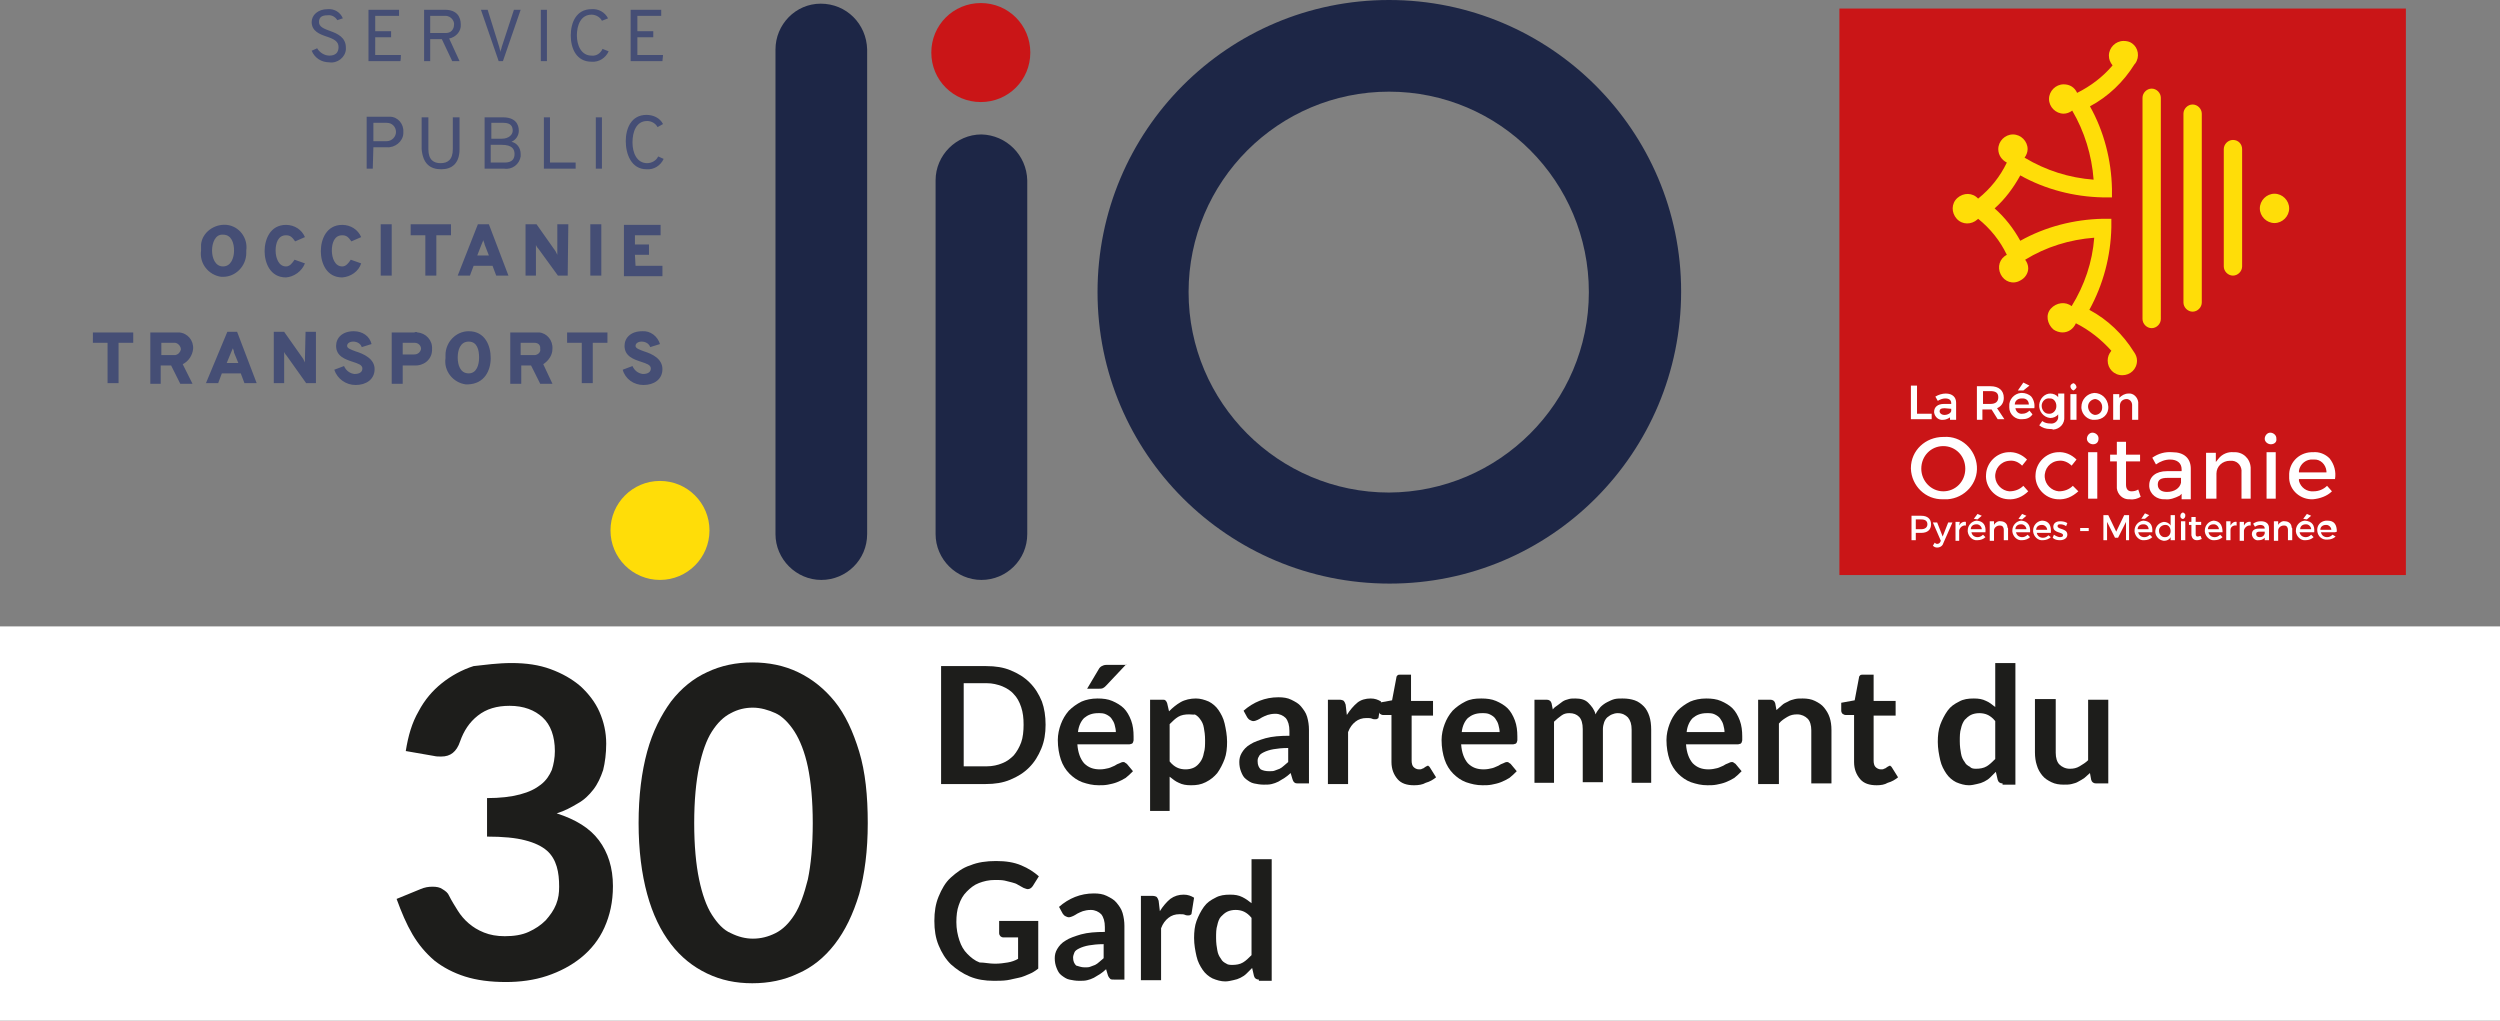 <?xml version="1.0" encoding="utf-8"?>
<!-- Generator: Adobe Illustrator 27.8.0, SVG Export Plug-In . SVG Version: 6.00 Build 0)  -->
<svg version="1.1" id="Calque_1" xmlns="http://www.w3.org/2000/svg" xmlns:xlink="http://www.w3.org/1999/xlink" x="0px" y="0px"
	 viewBox="0 0 409.1 167" style="enable-background:new 0 0 409.1 167;" xml:space="preserve">
<rect x="0" y="0" width="409.1" height="167" fill="#808080" stroke="none"/>
<style type="text/css">
	.st0{fill:#FFFFFF;}
	.st1{enable-background:new    ;}
	.st2{fill:#1D1D1B;}
	.st3{fill:#CA1517;}
	.st4{fill:#FFDD08;}
	.st5{fill:#454E75;}
	.st6{fill:#1D2646;}
</style>
<g id="a">
</g>
<g id="b">
	<g id="c">
		<rect y="102.5" class="st0" width="409.1" height="64.5"/>
	</g>
	<g id="d">
		<g id="e">
			<g class="st1">
				<path class="st2" d="M171.1,118.6c0,1.4-0.2,2.7-0.7,3.9c-0.5,1.2-1.1,2.2-2,3.1c-0.9,0.9-1.9,1.5-3.1,2c-1.2,0.5-2.5,0.7-4,0.7
					H154v-19.3h7.4c1.5,0,2.8,0.2,4,0.7c1.2,0.5,2.2,1.1,3.1,2s1.5,1.9,2,3.1C170.9,115.9,171.1,117.2,171.1,118.6z M167.5,118.6
					c0-1.1-0.1-2-0.4-2.9s-0.7-1.6-1.2-2.1c-0.5-0.6-1.2-1-1.9-1.3c-0.8-0.3-1.6-0.5-2.5-0.5h-3.8v13.6h3.8c0.9,0,1.8-0.2,2.5-0.5
					c0.8-0.3,1.4-0.8,1.9-1.3c0.5-0.6,0.9-1.3,1.2-2.1S167.5,119.6,167.5,118.6z"/>
			</g>
			<g class="st1">
				<path class="st2" d="M179.6,114.3c0.9,0,1.7,0.1,2.4,0.4s1.4,0.7,1.9,1.2c0.5,0.5,0.9,1.2,1.2,2c0.3,0.8,0.4,1.7,0.4,2.6
					c0,0.2,0,0.5,0,0.6c0,0.2-0.1,0.3-0.1,0.4c-0.1,0.1-0.1,0.2-0.2,0.2c-0.1,0-0.2,0.1-0.4,0.1h-8.5c0.1,1.4,0.5,2.4,1.1,3.1
					c0.7,0.7,1.5,1,2.6,1c0.5,0,1-0.1,1.4-0.2s0.7-0.3,1-0.4c0.3-0.2,0.5-0.3,0.8-0.4c0.2-0.1,0.4-0.2,0.6-0.2c0.1,0,0.2,0,0.3,0.1
					c0.1,0.1,0.2,0.1,0.3,0.2l1,1.2c-0.4,0.4-0.8,0.8-1.2,1.1c-0.5,0.3-0.9,0.5-1.4,0.7c-0.5,0.2-1,0.3-1.5,0.4
					c-0.5,0.1-1,0.1-1.5,0.1c-1,0-1.8-0.2-2.7-0.5c-0.8-0.3-1.5-0.8-2.1-1.4c-0.6-0.6-1.1-1.4-1.4-2.3c-0.3-0.9-0.5-2-0.5-3.2
					c0-0.9,0.2-1.8,0.5-2.6c0.3-0.8,0.7-1.5,1.3-2.2c0.6-0.6,1.3-1.1,2.1-1.5C177.7,114.5,178.6,114.3,179.6,114.3z M179.7,116.7
					c-1,0-1.7,0.3-2.3,0.8c-0.5,0.5-0.9,1.3-1,2.3h6.2c0-0.4-0.1-0.8-0.2-1.2s-0.3-0.7-0.5-1c-0.2-0.3-0.5-0.5-0.9-0.7
					S180.2,116.7,179.7,116.7z M184.3,108.7l-3.3,3.5c-0.2,0.2-0.3,0.3-0.5,0.4c-0.2,0.1-0.4,0.1-0.6,0.1h-2l1.9-3.2
					c0.1-0.2,0.3-0.4,0.5-0.5s0.4-0.2,0.8-0.2H184.3z"/>
				<path class="st2" d="M188.2,132.7v-18.2h2c0.2,0,0.4,0,0.5,0.1s0.2,0.2,0.3,0.5l0.3,1.3c0.6-0.6,1.2-1.1,1.9-1.5
					c0.7-0.4,1.6-0.6,2.5-0.6c0.7,0,1.4,0.2,2.1,0.5c0.6,0.3,1.2,0.8,1.6,1.4c0.4,0.6,0.8,1.3,1,2.2s0.4,1.9,0.4,3
					c0,1-0.1,2-0.4,2.8s-0.7,1.6-1.2,2.3c-0.5,0.6-1.1,1.1-1.9,1.5s-1.5,0.5-2.4,0.5c-0.8,0-1.4-0.1-2-0.4c-0.5-0.2-1-0.6-1.5-1v5.6
					H188.2z M194.6,116.9c-0.7,0-1.3,0.1-1.8,0.4c-0.5,0.3-0.9,0.7-1.4,1.2v6.1c0.4,0.5,0.8,0.8,1.2,1c0.4,0.2,0.9,0.3,1.4,0.3
					c0.5,0,1-0.1,1.4-0.3c0.4-0.2,0.7-0.5,1-0.9s0.5-0.9,0.6-1.5c0.2-0.6,0.2-1.3,0.2-2.1c0-0.8-0.1-1.5-0.2-2
					c-0.1-0.6-0.3-1-0.6-1.4c-0.2-0.3-0.5-0.6-0.9-0.8C195.5,117,195.1,116.9,194.6,116.9z"/>
				<path class="st2" d="M214.1,128.2h-1.5c-0.3,0-0.6,0-0.7-0.1c-0.2-0.1-0.3-0.3-0.4-0.6l-0.3-1c-0.3,0.3-0.7,0.6-1,0.8
					c-0.3,0.2-0.7,0.4-1,0.6c-0.4,0.2-0.7,0.3-1.1,0.4c-0.4,0.1-0.8,0.1-1.3,0.1c-0.6,0-1.1-0.1-1.6-0.2s-0.9-0.4-1.3-0.7
					c-0.4-0.3-0.6-0.7-0.8-1.2s-0.3-1-0.3-1.6c0-0.5,0.1-1,0.4-1.5c0.3-0.5,0.7-1,1.4-1.4c0.6-0.4,1.5-0.7,2.5-1
					c1.1-0.3,2.4-0.4,3.9-0.4v-0.8c0-0.9-0.2-1.6-0.6-2.1c-0.4-0.4-1-0.7-1.7-0.7c-0.5,0-1,0.1-1.3,0.2s-0.7,0.3-0.9,0.4
					c-0.3,0.2-0.5,0.3-0.7,0.4c-0.2,0.1-0.5,0.2-0.7,0.2c-0.2,0-0.4-0.1-0.6-0.2c-0.2-0.1-0.3-0.3-0.4-0.4l-0.6-1.1
					c1.6-1.4,3.5-2.2,5.7-2.2c0.8,0,1.5,0.1,2.1,0.4s1.2,0.6,1.6,1.1c0.4,0.5,0.8,1,1,1.7s0.3,1.4,0.3,2.1V128.2z M207.7,126.2
					c0.3,0,0.7,0,0.9-0.1s0.6-0.2,0.8-0.3s0.5-0.3,0.7-0.5c0.2-0.2,0.5-0.4,0.7-0.6v-2.3c-1,0-1.8,0.1-2.4,0.2
					c-0.6,0.1-1.2,0.3-1.6,0.5c-0.4,0.2-0.7,0.4-0.8,0.7c-0.2,0.3-0.2,0.5-0.2,0.8c0,0.6,0.2,1,0.5,1.3
					C206.7,126.1,207.1,126.2,207.7,126.2z"/>
				<path class="st2" d="M217.3,128.2v-13.7h1.9c0.3,0,0.6,0.1,0.7,0.2c0.1,0.1,0.2,0.3,0.3,0.6l0.2,1.7c0.5-0.8,1.1-1.5,1.7-2
					s1.4-0.7,2.2-0.7c0.7,0,1.2,0.2,1.7,0.5l-0.4,2.5c0,0.2-0.1,0.3-0.2,0.3c-0.1,0.1-0.2,0.1-0.4,0.1c-0.1,0-0.3,0-0.5-0.1
					c-0.2-0.1-0.5-0.1-0.9-0.1c-0.7,0-1.3,0.2-1.8,0.6s-0.9,0.9-1.2,1.7v8.5H217.3z"/>
			</g>
			<g class="st1">
				<path class="st2" d="M231.4,128.5c-1.2,0-2.1-0.3-2.7-1s-1-1.6-1-2.8V117h-1.4c-0.2,0-0.3-0.1-0.5-0.2c-0.1-0.1-0.2-0.3-0.2-0.5
					V115l2.2-0.4l0.7-3.7c0-0.2,0.1-0.3,0.2-0.4c0.1-0.1,0.3-0.1,0.5-0.1h1.7v4.3h3.6v2.4H231v7.4c0,0.4,0.1,0.8,0.3,1
					s0.5,0.4,0.9,0.4c0.2,0,0.4,0,0.5-0.1c0.1,0,0.3-0.1,0.4-0.2s0.2-0.1,0.3-0.2c0.1,0,0.2-0.1,0.2-0.1c0.1,0,0.2,0,0.2,0.1
					c0.1,0,0.1,0.1,0.2,0.2l1,1.6c-0.5,0.4-1,0.7-1.7,0.9C232.8,128.4,232.1,128.5,231.4,128.5z"/>
			</g>
			<g class="st1">
				<path class="st2" d="M242.4,114.3c0.9,0,1.7,0.1,2.4,0.4s1.4,0.7,1.9,1.2c0.5,0.5,0.9,1.2,1.2,2c0.3,0.8,0.4,1.7,0.4,2.6
					c0,0.2,0,0.5,0,0.6c0,0.2-0.1,0.3-0.1,0.4c-0.1,0.1-0.1,0.2-0.2,0.2c-0.1,0-0.2,0.1-0.4,0.1h-8.5c0.1,1.4,0.5,2.4,1.1,3.1
					c0.7,0.7,1.5,1,2.6,1c0.5,0,1-0.1,1.4-0.2s0.7-0.3,1-0.4c0.3-0.2,0.5-0.3,0.8-0.4c0.2-0.1,0.4-0.2,0.6-0.2c0.1,0,0.2,0,0.3,0.1
					c0.1,0.1,0.2,0.1,0.3,0.2l1,1.2c-0.4,0.4-0.8,0.8-1.2,1.1c-0.5,0.3-0.9,0.5-1.4,0.7c-0.5,0.2-1,0.3-1.5,0.4
					c-0.5,0.1-1,0.1-1.5,0.1c-1,0-1.8-0.2-2.7-0.5c-0.8-0.3-1.5-0.8-2.1-1.4c-0.6-0.6-1.1-1.4-1.4-2.3c-0.3-0.9-0.5-2-0.5-3.2
					c0-0.9,0.2-1.8,0.5-2.6c0.3-0.8,0.7-1.5,1.3-2.2c0.6-0.6,1.3-1.1,2.1-1.5S241.4,114.3,242.4,114.3z M242.5,116.7
					c-1,0-1.7,0.3-2.3,0.8c-0.5,0.5-0.9,1.3-1,2.3h6.2c0-0.4-0.1-0.8-0.2-1.2c-0.1-0.4-0.3-0.7-0.5-1s-0.5-0.5-0.9-0.7
					S243,116.7,242.5,116.7z"/>
				<path class="st2" d="M251.1,128.2v-13.7h2c0.4,0,0.7,0.2,0.8,0.6l0.2,1c0.2-0.3,0.5-0.5,0.8-0.7s0.5-0.4,0.8-0.6
					c0.3-0.2,0.6-0.3,1-0.4c0.3-0.1,0.7-0.1,1.1-0.1c0.9,0,1.6,0.2,2.1,0.7s1,1.1,1.2,1.9c0.2-0.5,0.5-0.8,0.8-1.2
					c0.3-0.3,0.7-0.6,1.1-0.8c0.4-0.2,0.8-0.4,1.2-0.5s0.9-0.1,1.3-0.1c0.8,0,1.4,0.1,2,0.3c0.6,0.2,1.1,0.6,1.5,1
					c0.4,0.4,0.7,1,0.9,1.6c0.2,0.6,0.3,1.4,0.3,2.2v8.7H267v-8.7c0-0.9-0.2-1.5-0.6-2c-0.4-0.4-0.9-0.7-1.7-0.7
					c-0.3,0-0.7,0.1-0.9,0.2c-0.3,0.1-0.5,0.3-0.8,0.5c-0.2,0.2-0.4,0.5-0.5,0.8s-0.2,0.7-0.2,1.1v8.7H259v-8.7c0-0.9-0.2-1.6-0.6-2
					c-0.4-0.4-0.9-0.6-1.6-0.6c-0.5,0-0.9,0.1-1.3,0.4s-0.8,0.6-1.2,1v10H251.1z"/>
				<path class="st2" d="M279.2,114.3c0.9,0,1.7,0.1,2.4,0.4c0.7,0.3,1.4,0.7,1.9,1.2c0.5,0.5,0.9,1.2,1.2,2
					c0.3,0.8,0.4,1.7,0.4,2.6c0,0.2,0,0.5,0,0.6c0,0.2-0.1,0.3-0.1,0.4c-0.1,0.1-0.1,0.2-0.2,0.2c-0.1,0-0.2,0.1-0.4,0.1h-8.5
					c0.1,1.4,0.5,2.4,1.1,3.1c0.7,0.7,1.5,1,2.6,1c0.5,0,1-0.1,1.4-0.2c0.4-0.1,0.7-0.3,1-0.4c0.3-0.2,0.5-0.3,0.8-0.4
					c0.2-0.1,0.4-0.2,0.6-0.2c0.1,0,0.2,0,0.3,0.1c0.1,0.1,0.2,0.1,0.3,0.2l1,1.2c-0.4,0.4-0.8,0.8-1.2,1.1
					c-0.5,0.3-0.9,0.5-1.4,0.7c-0.5,0.2-1,0.3-1.5,0.4c-0.5,0.1-1,0.1-1.5,0.1c-1,0-1.8-0.2-2.7-0.5c-0.8-0.3-1.5-0.8-2.1-1.4
					c-0.6-0.6-1.1-1.4-1.4-2.3c-0.3-0.9-0.5-2-0.5-3.2c0-0.9,0.2-1.8,0.5-2.6s0.7-1.5,1.3-2.2c0.6-0.6,1.3-1.1,2.1-1.5
					C277.3,114.5,278.2,114.3,279.2,114.3z M279.3,116.7c-1,0-1.7,0.3-2.3,0.8c-0.5,0.5-0.9,1.3-1,2.3h6.2c0-0.4-0.1-0.8-0.2-1.2
					s-0.3-0.7-0.5-1c-0.2-0.3-0.5-0.5-0.9-0.7S279.8,116.7,279.3,116.7z"/>
			</g>
			<g class="st1">
				<path class="st2" d="M287.7,128.2v-13.7h2c0.4,0,0.7,0.2,0.8,0.6l0.2,1.1c0.3-0.3,0.6-0.5,0.9-0.8s0.6-0.4,1-0.6
					c0.3-0.2,0.7-0.3,1.1-0.4c0.4-0.1,0.8-0.1,1.3-0.1c0.7,0,1.4,0.1,2,0.4c0.6,0.3,1.1,0.6,1.5,1.1c0.4,0.5,0.7,1,0.9,1.6
					c0.2,0.6,0.3,1.3,0.3,2.1v8.7h-3.3v-8.7c0-0.8-0.2-1.5-0.6-1.9s-1-0.7-1.7-0.7c-0.6,0-1.1,0.1-1.6,0.4s-1,0.6-1.4,1.1v9.9H287.7
					z"/>
			</g>
			<g class="st1">
				<path class="st2" d="M307.1,128.5c-1.2,0-2.1-0.3-2.7-1s-1-1.6-1-2.8V117H302c-0.2,0-0.3-0.1-0.5-0.2c-0.1-0.1-0.2-0.3-0.2-0.5
					V115l2.2-0.4l0.7-3.7c0-0.2,0.1-0.3,0.2-0.4c0.1-0.1,0.3-0.1,0.5-0.1h1.7v4.3h3.6v2.4h-3.6v7.4c0,0.4,0.1,0.8,0.3,1
					s0.5,0.4,0.9,0.4c0.2,0,0.4,0,0.5-0.1c0.1,0,0.3-0.1,0.4-0.2c0.1-0.1,0.2-0.1,0.3-0.2c0.1,0,0.2-0.1,0.2-0.1
					c0.1,0,0.2,0,0.2,0.1c0.1,0,0.1,0.1,0.2,0.2l1,1.6c-0.5,0.4-1,0.7-1.7,0.9C308.4,128.4,307.8,128.5,307.1,128.5z"/>
				<path class="st2" d="M327.7,128.2c-0.4,0-0.7-0.2-0.8-0.6l-0.3-1.3c-0.3,0.3-0.6,0.6-0.9,0.9c-0.3,0.3-0.6,0.5-1,0.7
					c-0.4,0.2-0.7,0.3-1.2,0.4c-0.4,0.1-0.9,0.2-1.3,0.2c-0.7,0-1.4-0.2-2.1-0.5c-0.6-0.3-1.2-0.8-1.6-1.4c-0.4-0.6-0.8-1.3-1-2.2
					s-0.4-1.9-0.4-3c0-1,0.1-2,0.4-2.8s0.7-1.6,1.2-2.3s1.1-1.1,1.9-1.5c0.7-0.4,1.5-0.5,2.4-0.5c0.8,0,1.4,0.1,2,0.4
					c0.5,0.2,1,0.6,1.5,1v-7.2h3.3v19.9H327.7z M323.3,125.8c0.7,0,1.3-0.1,1.8-0.4c0.5-0.3,0.9-0.7,1.4-1.2V118
					c-0.4-0.5-0.8-0.8-1.2-1c-0.4-0.2-0.9-0.3-1.4-0.3c-0.5,0-1,0.1-1.4,0.3c-0.4,0.2-0.7,0.5-1,0.8c-0.3,0.4-0.5,0.9-0.6,1.4
					c-0.2,0.6-0.2,1.3-0.2,2.1c0,0.8,0.1,1.5,0.2,2c0.1,0.6,0.3,1,0.6,1.4c0.2,0.4,0.5,0.6,0.9,0.8
					C322.5,125.7,322.9,125.8,323.3,125.8z"/>
				<path class="st2" d="M336.4,114.5v8.7c0,0.8,0.2,1.5,0.6,1.9s1,0.7,1.7,0.7c0.6,0,1.1-0.1,1.6-0.4s1-0.6,1.4-1v-9.9h3.3v13.7h-2
					c-0.4,0-0.7-0.2-0.8-0.6l-0.2-1.1c-0.3,0.3-0.6,0.5-0.9,0.8c-0.3,0.2-0.6,0.4-1,0.6c-0.3,0.2-0.7,0.3-1.1,0.4s-0.8,0.1-1.3,0.1
					c-0.7,0-1.4-0.1-2-0.4c-0.6-0.3-1.1-0.6-1.5-1.1c-0.4-0.5-0.7-1-0.9-1.7c-0.2-0.6-0.3-1.3-0.3-2.1v-8.7H336.4z"/>
			</g>
			<g class="st1">
				<path class="st2" d="M162.8,157.7c0.8,0,1.5-0.1,2.1-0.2c0.6-0.1,1.2-0.3,1.7-0.6v-3.5h-2.4c-0.2,0-0.4-0.1-0.5-0.2
					s-0.2-0.3-0.2-0.5v-2h6.4v7.8c-0.5,0.4-1,0.7-1.5,0.9s-1.1,0.5-1.7,0.6s-1.2,0.3-1.9,0.4c-0.7,0.1-1.4,0.1-2.2,0.1
					c-1.4,0-2.7-0.2-3.9-0.7c-1.2-0.5-2.2-1.2-3.1-2c-0.9-0.9-1.5-1.9-2-3.1c-0.5-1.2-0.7-2.5-0.7-4c0-1.5,0.2-2.8,0.7-4
					c0.5-1.2,1.1-2.3,2-3.1s1.9-1.6,3.2-2c1.2-0.5,2.6-0.7,4.2-0.7c1.6,0,2.9,0.2,4.1,0.7c1.2,0.5,2.1,1.1,2.9,1.8l-1,1.6
					c-0.2,0.3-0.5,0.5-0.8,0.5c-0.2,0-0.4-0.1-0.7-0.2c-0.3-0.2-0.6-0.3-0.9-0.5s-0.6-0.3-1-0.4c-0.4-0.1-0.8-0.2-1.2-0.3
					c-0.5-0.1-1-0.1-1.6-0.1c-1,0-1.8,0.2-2.6,0.5c-0.8,0.3-1.4,0.8-2,1.4s-1,1.3-1.3,2.2c-0.3,0.8-0.4,1.8-0.4,2.8
					c0,1.1,0.2,2.1,0.5,3c0.3,0.9,0.7,1.6,1.3,2.2c0.6,0.6,1.2,1.1,2,1.4C161.1,157.5,161.9,157.7,162.8,157.7z"/>
			</g>
			<g class="st1">
				<path class="st2" d="M183.9,160.3h-1.5c-0.3,0-0.6,0-0.7-0.1s-0.3-0.3-0.4-0.6l-0.3-1c-0.3,0.3-0.7,0.6-1,0.8
					c-0.3,0.2-0.7,0.4-1,0.6c-0.4,0.2-0.7,0.3-1.1,0.4s-0.8,0.1-1.3,0.1c-0.6,0-1.1-0.1-1.6-0.2s-0.9-0.4-1.3-0.7
					c-0.4-0.3-0.6-0.7-0.8-1.2s-0.3-1-0.3-1.6c0-0.5,0.1-1,0.4-1.5c0.3-0.5,0.7-1,1.4-1.4c0.6-0.4,1.5-0.7,2.5-1
					c1.1-0.3,2.4-0.4,3.9-0.4v-0.8c0-0.9-0.2-1.6-0.6-2.1c-0.4-0.4-1-0.7-1.7-0.7c-0.5,0-1,0.1-1.3,0.2s-0.7,0.3-0.9,0.4
					c-0.3,0.2-0.5,0.3-0.7,0.4c-0.2,0.1-0.5,0.2-0.7,0.2c-0.2,0-0.4-0.1-0.6-0.2c-0.2-0.1-0.3-0.3-0.4-0.4l-0.6-1.1
					c1.6-1.4,3.5-2.2,5.7-2.2c0.8,0,1.5,0.1,2.1,0.4c0.6,0.3,1.2,0.6,1.6,1.1c0.4,0.5,0.8,1,1,1.7c0.2,0.7,0.3,1.4,0.3,2.1V160.3z
					 M177.5,158.3c0.3,0,0.7,0,0.9-0.1s0.6-0.2,0.8-0.3s0.5-0.3,0.7-0.5c0.2-0.2,0.5-0.4,0.7-0.6v-2.3c-1,0-1.8,0.1-2.4,0.2
					c-0.6,0.1-1.2,0.3-1.6,0.5s-0.7,0.4-0.8,0.7s-0.2,0.5-0.2,0.8c0,0.6,0.2,1,0.5,1.3C176.5,158.1,176.9,158.3,177.5,158.3z"/>
			</g>
			<g class="st1">
				<path class="st2" d="M186.7,160.3v-13.7h1.9c0.3,0,0.6,0.1,0.7,0.2c0.1,0.1,0.2,0.3,0.3,0.6l0.2,1.7c0.5-0.8,1.1-1.5,1.7-2
					c0.7-0.5,1.4-0.7,2.2-0.7c0.7,0,1.2,0.2,1.7,0.5l-0.4,2.5c0,0.2-0.1,0.3-0.2,0.3c-0.1,0.1-0.2,0.1-0.4,0.1c-0.1,0-0.3,0-0.5-0.1
					c-0.2-0.1-0.5-0.1-0.9-0.1c-0.7,0-1.3,0.2-1.8,0.6c-0.5,0.4-0.9,0.9-1.2,1.7v8.5H186.7z"/>
			</g>
			<g class="st1">
				<path class="st2" d="M206,160.3c-0.4,0-0.7-0.2-0.8-0.6l-0.3-1.3c-0.3,0.3-0.6,0.6-0.9,0.9c-0.3,0.3-0.6,0.5-1,0.7
					c-0.4,0.2-0.7,0.3-1.2,0.4c-0.4,0.1-0.9,0.2-1.3,0.2c-0.7,0-1.4-0.2-2.1-0.5c-0.6-0.3-1.2-0.8-1.6-1.4c-0.4-0.6-0.8-1.3-1-2.2
					s-0.4-1.9-0.4-3c0-1,0.1-2,0.4-2.8s0.7-1.6,1.2-2.3s1.1-1.1,1.9-1.5c0.7-0.4,1.5-0.5,2.4-0.5c0.8,0,1.4,0.1,2,0.4s1,0.6,1.5,1
					v-7.2h3.3v19.9H206z M201.6,157.9c0.7,0,1.3-0.1,1.8-0.4c0.5-0.3,0.9-0.7,1.4-1.2v-6.1c-0.4-0.5-0.8-0.8-1.2-1
					c-0.4-0.2-0.9-0.3-1.4-0.3c-0.5,0-1,0.1-1.4,0.3c-0.4,0.2-0.7,0.5-1,0.8s-0.5,0.9-0.6,1.4c-0.2,0.6-0.2,1.3-0.2,2.1
					c0,0.8,0.1,1.5,0.2,2c0.1,0.6,0.3,1,0.6,1.4c0.2,0.4,0.5,0.6,0.9,0.8C200.8,157.8,201.1,157.9,201.6,157.9z"/>
			</g>
			<g class="st1">
				<path class="st2" d="M83.7,108.5c2.4,0,4.5,0.3,6.4,1c1.9,0.7,3.5,1.6,4.9,2.8c1.3,1.2,2.4,2.6,3.1,4.2c0.7,1.6,1.1,3.3,1.1,5.2
					c0,1.6-0.2,3.1-0.5,4.3c-0.4,1.2-0.9,2.3-1.6,3.2c-0.7,0.9-1.5,1.7-2.6,2.3c-1,0.6-2.1,1.2-3.4,1.6c3.1,1,5.4,2.4,6.9,4.4
					c1.5,2,2.3,4.5,2.3,7.5c0,2.6-0.5,4.8-1.4,6.8c-0.9,2-2.2,3.6-3.8,4.9c-1.6,1.3-3.5,2.3-5.6,3c-2.1,0.7-4.4,1-6.7,1
					c-2.6,0-4.8-0.3-6.7-0.9c-1.9-0.6-3.6-1.5-5-2.6c-1.4-1.2-2.6-2.6-3.6-4.3c-1-1.7-1.8-3.6-2.6-5.8l3.9-1.6
					c0.7-0.3,1.3-0.4,2-0.4c0.6,0,1.2,0.1,1.6,0.4c0.5,0.3,0.9,0.6,1.1,1.1c0.4,0.8,0.9,1.6,1.4,2.4c0.5,0.8,1.1,1.5,1.8,2.1
					c0.7,0.6,1.5,1.1,2.5,1.5c1,0.4,2.1,0.6,3.4,0.6c1.5,0,2.8-0.2,3.9-0.7c1.1-0.5,2-1.1,2.8-1.9c0.7-0.8,1.3-1.6,1.7-2.6
					c0.4-1,0.5-1.9,0.5-2.9c0-1.2-0.1-2.3-0.4-3.3c-0.3-1-0.8-1.9-1.6-2.6c-0.8-0.7-2-1.3-3.6-1.7c-1.5-0.4-3.6-0.6-6.2-0.6v-6.3
					c2.1,0,3.9-0.2,5.4-0.6s2.5-0.9,3.4-1.6s1.4-1.5,1.8-2.4c0.3-0.9,0.5-2,0.5-3.1c0-2.4-0.7-4.3-2-5.5c-1.3-1.2-3.1-1.9-5.4-1.9
					c-2.1,0-3.8,0.5-5.2,1.6c-1.4,1.1-2.3,2.5-2.9,4.2c-0.3,0.9-0.7,1.5-1.2,1.9c-0.5,0.4-1.1,0.6-1.9,0.6c-0.4,0-0.8,0-1.2-0.1
					l-4.6-0.8c0.4-2.5,1-4.6,2.1-6.5c1-1.9,2.3-3.4,3.8-4.6c1.5-1.2,3.3-2.2,5.2-2.8C79.3,108.8,81.5,108.5,83.7,108.5z"/>
				<path class="st2" d="M142,134.7c0,4.5-0.5,8.3-1.4,11.6c-1,3.3-2.3,6-4,8.2s-3.7,3.8-6,4.8c-2.3,1.1-4.8,1.6-7.5,1.6
					c-2.7,0-5.1-0.5-7.4-1.6c-2.3-1.1-4.3-2.7-5.9-4.8c-1.7-2.2-3-4.9-3.9-8.2c-0.9-3.3-1.4-7.2-1.4-11.6c0-4.5,0.5-8.4,1.4-11.7
					c0.9-3.3,2.3-6,3.9-8.2c1.7-2.2,3.7-3.8,5.9-4.8c2.3-1.1,4.8-1.6,7.4-1.6c2.7,0,5.2,0.5,7.5,1.6c2.3,1.1,4.3,2.7,6,4.8
					s3,4.9,4,8.2C141.6,126.3,142,130.2,142,134.7z M133,134.7c0-3.7-0.3-6.8-0.8-9.2c-0.5-2.4-1.3-4.4-2.2-5.8
					c-0.9-1.4-2-2.5-3.1-3s-2.4-0.9-3.7-0.9c-1.3,0-2.5,0.3-3.6,0.9c-1.2,0.6-2.2,1.6-3.1,3s-1.6,3.4-2.1,5.8
					c-0.5,2.4-0.8,5.5-0.8,9.2c0,3.7,0.3,6.8,0.8,9.2c0.5,2.4,1.2,4.4,2.1,5.8s1.9,2.5,3.1,3c1.2,0.6,2.4,0.9,3.6,0.9
					c1.3,0,2.5-0.3,3.7-0.9s2.2-1.6,3.1-3c0.9-1.4,1.6-3.4,2.2-5.8C132.7,141.5,133,138.4,133,134.7z"/>
			</g>
		</g>
	</g>
	<g id="f">
		<g id="g">
			<path class="st3" d="M301,1.4h92.7v92.7H301V1.4z"/>
			<path class="st4" d="M352.1,14.5c-0.8,0-1.5,0.7-1.5,1.5v36.2c0,0.8,0.7,1.5,1.5,1.5c0.8,0,1.5-0.7,1.5-1.5l0,0V16
				C353.6,15.2,352.9,14.5,352.1,14.5L352.1,14.5 M358.8,17.1c-0.8,0-1.5,0.7-1.5,1.5v30.9c0,0.8,0.7,1.5,1.5,1.5
				c0.8,0,1.5-0.7,1.5-1.5l0,0V18.6C360.3,17.8,359.6,17.1,358.8,17.1L358.8,17.1 M365.4,22.9c-0.8,0-1.5,0.7-1.5,1.5l0,0v19.2
				c0,0.8,0.7,1.5,1.5,1.5c0.8,0,1.5-0.7,1.5-1.5l0,0V24.4C366.9,23.6,366.3,22.9,365.4,22.9L365.4,22.9 M372.2,31.7
				c-1.3,0-2.4,1.1-2.4,2.4s1.1,2.4,2.4,2.4c1.3,0,2.4-1.1,2.4-2.4S373.5,31.7,372.2,31.7L372.2,31.7 M349.4,10.4
				c0.8-1.1,0.5-2.6-0.5-3.3c-0.4-0.3-0.9-0.4-1.4-0.4c-1.3,0-2.4,1.1-2.4,2.4c0,0.6,0.2,1.1,0.6,1.6c-1.6,1.9-3.6,3.4-5.8,4.5
				c-0.4-0.9-1.2-1.4-2.2-1.4c-1.3,0-2.4,1.1-2.4,2.4c0,1.3,1.1,2.4,2.4,2.4c0.5,0,1-0.2,1.4-0.5c2,3.4,3.2,7.3,3.5,11.3
				c-4-0.3-7.8-1.5-11.3-3.6c0.3-0.4,0.5-0.9,0.5-1.4c0-1.3-1.1-2.4-2.4-2.4s-2.4,1.1-2.4,2.4c0,1,0.6,1.8,1.4,2.2
				c-1.1,2.3-2.7,4.3-4.7,5.9c-0.9-1-2.4-1-3.4-0.1c-1,0.9-1,2.4-0.1,3.4s2.4,1,3.4,0.1c0,0,0.1-0.1,0.1-0.1c2,1.6,3.6,3.6,4.7,5.9
				c-1.2,0.6-1.6,2-1,3.2c0.6,1.2,2,1.7,3.2,1c0.8-0.4,1.3-1.2,1.3-2c0-0.5-0.2-1-0.5-1.4c3.4-2.1,7.3-3.3,11.3-3.6
				c-0.3,4-1.6,7.8-3.7,11.2c-1-0.8-2.5-0.6-3.4,0.4s-0.6,2.5,0.4,3.4c0.4,0.3,1,0.5,1.5,0.5c1,0,1.8-0.6,2.2-1.5
				c2.2,1.1,4.2,2.7,5.8,4.5c-0.4,0.5-0.6,1-0.6,1.6c0,1.3,1,2.4,2.4,2.4c1.3,0,2.4-1,2.4-2.4c0-0.5-0.2-1-0.5-1.4
				c-1.8-2.9-4.3-5.3-7.3-6.9c2.3-4.2,3.5-8.8,3.6-13.5v-1.4h-1.4c-4.7,0.1-9.4,1.3-13.5,3.6c-1.1-2-2.5-3.8-4.2-5.3
				c1.7-1.5,3.1-3.4,4.2-5.4c4.1,2.3,8.8,3.5,13.5,3.6h1.5v-1.4c-0.1-4.7-1.3-9.4-3.6-13.5c3-1.6,5.5-4,7.3-6.9"/>
			<path class="st0" d="M318,73c-2,0-3.6,1.6-3.6,3.7c0,2,1.6,3.7,3.6,3.7c2,0,3.6-1.6,3.6-3.7v0C321.6,74.6,320,73,318,73
				C318,73,318,73,318,73 M318,81.7c-2.9,0.1-5.2-2.2-5.3-5v-0.1c0-2.9,2.4-5.1,5.3-5.1h0.1c2.8-0.2,5.2,2,5.4,4.8
				c0.2,2.8-2,5.2-4.8,5.4C318.4,81.7,318.2,81.7,318,81.7 M328.6,81.7c-2.1-0.1-3.8-2-3.6-4.1c0.1-1.9,1.7-3.5,3.6-3.6
				c1.2-0.1,2.3,0.4,3.1,1.2l-0.8,1c-0.6-0.6-1.3-0.9-2.1-0.8c-1.4,0.1-2.4,1.3-2.3,2.7c0.1,1.2,1.1,2.2,2.3,2.3
				c0.9,0,1.7-0.3,2.3-0.9l0.8,0.9C331,81.3,329.8,81.8,328.6,81.7 M336.7,81.7c-2.1-0.1-3.8-2-3.6-4.1c0.1-1.9,1.7-3.5,3.6-3.6
				c1.2-0.1,2.3,0.4,3.1,1.2l-0.8,1c-0.6-0.6-1.4-0.9-2.1-0.8c-1.4,0.1-2.4,1.3-2.3,2.7c0.1,1.2,1.1,2.2,2.3,2.3
				c0.9,0,1.7-0.3,2.3-0.9l0.9,0.9C339.1,81.3,338,81.8,336.7,81.7 M342.5,72.7c-0.5,0-1-0.4-1-0.9s0.4-1,0.9-1s1,0.4,1,0.9
				c0,0,0,0,0,0.1C343.4,72.3,343.1,72.7,342.5,72.7C342.5,72.7,342.5,72.7,342.5,72.7 M341.7,74h1.5v7.6h-1.5V74z M348.5,81.7
				c-1.1,0.1-2-0.8-2.1-1.8c0-0.1,0-0.2,0-0.3v-4.1h-1.1v-1.1h1.1v-2.1h1.5v2.1h2.3v1.1h-2.3v3.8c0,0.7,0.3,1.1,0.9,1.1
				c0.4,0,0.8-0.1,1.1-0.3l0.4,1.2C349.8,81.6,349.2,81.8,348.5,81.7 M354.7,78.2c-1.1,0-1.6,0.3-1.6,1.1s0.6,1.2,1.5,1.2
				c1.2,0,2.1-0.6,2.3-1.5v-0.8H354.7z M354.3,81.7c-1.3,0.1-2.5-0.8-2.6-2.1c0-0.1,0-0.1,0-0.2c0-1.4,1.1-2.3,2.9-2.3h2.4v-0.3
				c0-1-0.7-1.6-1.9-1.6c-0.8,0-1.6,0.3-2.3,0.8l-0.6-1.1c1-0.7,2.1-1,3.3-0.9c1.9,0,3,1,3,2.7v5h-1.5v-0.9l-0.3,0.3
				C355.9,81.5,355.1,81.8,354.3,81.7 M366.8,81.6v-4.3c0.1-0.9-0.5-1.8-1.5-1.9c-0.1,0-0.3,0-0.4,0c-1.2,0-2.2,0.9-2.2,2.1v4.1H361
				v-7.5h1.6v1.5l0.4-0.5c0.6-0.8,1.6-1.2,2.5-1.1c1.5-0.1,2.7,1,2.8,2.5c0,0.2,0,0.3,0,0.4v4.7L366.8,81.6L366.8,81.6z M371.6,72.7
				c-0.5,0-1-0.4-1-0.9s0.4-1,0.9-1s1,0.4,1,0.9c0,0,0,0,0,0.1C372.6,72.3,372.2,72.7,371.6,72.7C371.7,72.7,371.6,72.7,371.6,72.7
				 M370.9,74h1.5v7.6h-1.5V74z M378.5,75.2c-1.1-0.1-2.1,0.7-2.3,1.8v0.3h4.5v-0.2c-0.1-1.1-1-2-2.1-1.9
				C378.6,75.2,378.6,75.2,378.5,75.2 M378.5,81.7c-2,0.1-3.8-1.4-3.9-3.4c0-0.1,0-0.3,0-0.4c-0.1-2.1,1.5-3.8,3.6-3.9
				c0.1,0,0.2,0,0.3,0c1-0.1,2,0.3,2.7,1c0.8,1,1.1,2.2,0.9,3.4h-5.9v0.3c0.3,1.1,1.3,1.8,2.4,1.7c0.8,0,1.6-0.3,2.2-0.9l0.8,0.9
				C380.8,81.2,379.6,81.6,378.5,81.7 M312.7,68.6l0-5.5l1,0v4.6l2.4,0l0,0.9H312.7L312.7,68.6z M318.2,66.8c-0.6,0-0.8,0.2-0.8,0.5
				s0.3,0.6,0.8,0.6s1.1-0.3,1.1-0.7v-0.3L318.2,66.8L318.2,66.8z M318,68.7c-0.8,0.1-1.4-0.5-1.5-1.2c0,0,0-0.1,0-0.1
				c0-0.8,0.6-1.3,1.6-1.3h1.2V66c0-0.5-0.3-0.8-1-0.8c-0.4,0-0.9,0.2-1.2,0.4l-0.4-0.7c0.5-0.3,1.1-0.5,1.7-0.5
				c1.1,0,1.7,0.6,1.7,1.5v2.8h-1v-0.4C318.8,68.5,318.4,68.7,318,68.7 M324.5,66.1h1.2c0.9,0,1.3-0.4,1.3-1.1s-0.4-1-1.3-1h-1.2
				V66.1z M323.5,68.7v-5.5h2.2c1.4,0,2.2,0.7,2.2,1.9c0,0.8-0.4,1.4-1.1,1.7l1.2,1.8h-1.1l-1-1.6h-1.5v1.7L323.5,68.7L323.5,68.7z
				 M330.2,63.9l0.9-1.3l1,0.5l-1,0.8C331,63.9,330.2,63.9,330.2,63.9z M330.8,65.2c-0.6,0-1.1,0.4-1.1,1h2.3c0-0.6-0.4-1-1-1
				C331,65.2,330.9,65.2,330.8,65.2 M330.9,68.6c-1.1,0.1-2.1-0.8-2.1-1.9c0-0.1,0-0.2,0-0.2c-0.1-1.1,0.8-2.1,1.9-2.2
				c0.1,0,0.1,0,0.2,0c0.5,0,1.1,0.2,1.5,0.6c0.4,0.5,0.6,1.2,0.5,1.9h-3.1c0.1,0.6,0.6,1,1.2,0.9c0.4,0,0.8-0.2,1.1-0.5l0.5,0.6
				C332.2,68.4,331.6,68.6,330.9,68.6 M335.4,65.2c-0.7-0.1-1.3,0.5-1.3,1.2s0.5,1.3,1.1,1.3c0.7,0.1,1.3-0.5,1.3-1.2
				c0,0,0-0.1,0-0.1c0-0.6-0.4-1.2-1-1.2C335.5,65.2,335.5,65.2,335.4,65.2 M335.4,70.2c-0.6,0-1.2-0.2-1.7-0.6l0.5-0.7
				c0.4,0.3,0.8,0.4,1.3,0.4c0.6,0.1,1.2-0.3,1.3-0.9c0-0.1,0-0.1,0-0.2v-0.4c-0.3,0.4-0.8,0.6-1.3,0.6c-1.1-0.1-1.9-1.1-1.8-2.2
				c0.1-1,0.9-1.8,1.8-1.8c0.5,0,1,0.2,1.3,0.6v-0.6h1v3.8c0.1,1.1-0.7,2-1.8,2.1C335.8,70.2,335.6,70.2,335.4,70.2 M339.3,63.9
				c-0.3-0.1-0.5-0.4-0.5-0.7c0-0.2,0.2-0.4,0.5-0.5c0.3,0.1,0.5,0.4,0.5,0.7C339.7,63.6,339.5,63.8,339.3,63.9 M338.8,68.7v-4.2h1
				v4.2L338.8,68.7z M342.8,65.3c-0.7,0.1-1.2,0.7-1.1,1.4c0.1,0.6,0.5,1.1,1.1,1.2c0.7,0,1.2-0.5,1.2-1.2c0,0,0-0.1,0-0.1
				c0-0.7-0.5-1.2-1.1-1.3C342.9,65.3,342.8,65.3,342.8,65.3 M342.8,68.7c-1.1,0.1-2.1-0.8-2.2-1.9c0-0.1,0-0.2,0-0.2
				c0-1.2,0.9-2.2,2.1-2.3c1.2,0,2.2,0.9,2.3,2.2S344.1,68.7,342.8,68.7L342.8,68.7 M345.8,68.7v-4.2h1v0.6c0.4-0.4,0.9-0.7,1.5-0.7
				c0.8-0.1,1.5,0.6,1.6,1.4c0,0.1,0,0.2,0,0.3v2.6h-1v-2.4c0-0.5-0.3-0.9-0.8-1c0,0-0.1,0-0.1,0c-0.6,0-1.1,0.4-1.1,1.1v2.3
				L345.8,68.7L345.8,68.7z M313.5,86.6h0.9c0.6,0,1-0.3,1-0.8s-0.3-0.8-1-0.8h-0.9V86.6z M314.4,84.4c1,0,1.6,0.5,1.6,1.4
				s-0.6,1.4-1.6,1.4h-0.9v1.2h-0.7v-4L314.4,84.4z M318,88.9c-0.1,0.4-0.5,0.7-1,0.7c-0.3,0-0.5-0.1-0.7-0.3l0.3-0.5
				c0.1,0.1,0.2,0.2,0.4,0.2c0.2,0,0.4-0.1,0.5-0.3l0.1-0.2l-1.3-3h0.7l0.9,2.3l0.9-2.3h0.7L318,88.9L318,88.9z M320.6,86
				c0.2-0.4,0.6-0.7,1.1-0.6V86c-0.5-0.1-1,0.3-1.1,0.8c0,0,0,0.1,0,0.1v1.6h-0.6v-3.1h0.7L320.6,86L320.6,86z M323,84.9l0.6-0.8
				l0.7,0.3l-0.7,0.6L323,84.9L323,84.9z M324.3,86.6c0-0.4-0.4-0.8-0.8-0.8c0,0,0,0-0.1,0c-0.5,0-0.9,0.3-0.9,0.8L324.3,86.6
				L324.3,86.6z M324.9,87.1h-2.3c0.1,0.5,0.5,0.8,1,0.8c0.3,0,0.6-0.1,0.9-0.4l0.4,0.4c-0.3,0.3-0.8,0.5-1.3,0.5
				c-0.8,0.1-1.5-0.6-1.6-1.4c0-0.1,0-0.1,0-0.2c0-0.8,0.6-1.5,1.4-1.6c0,0,0.1,0,0.1,0C324.6,85.3,325,86,324.9,87.1 M328.6,86.5
				v1.9h-0.7v-1.7c0-0.4-0.2-0.7-0.6-0.7c0,0-0.1,0-0.1,0c-0.5,0-0.9,0.4-0.9,0.8l0,0v1.7h-0.7v-3.2h0.7v0.6
				c0.2-0.4,0.7-0.7,1.1-0.6c0.6,0,1.1,0.4,1.1,1C328.6,86.4,328.6,86.5,328.6,86.5 M330.3,84.9l0.6-0.8l0.7,0.3l-0.7,0.6
				L330.3,84.9L330.3,84.9z M331.6,86.6c0-0.4-0.4-0.8-0.8-0.8c0,0,0,0-0.1,0c-0.5,0-0.9,0.3-0.9,0.8L331.6,86.6L331.6,86.6z
				 M332.2,87.1h-2.3c0.1,0.5,0.5,0.8,1,0.8c0.3,0,0.6-0.1,0.9-0.4l0.4,0.4c-0.3,0.3-0.8,0.5-1.3,0.5c-0.8,0.1-1.5-0.6-1.6-1.4
				c0-0.1,0-0.1,0-0.2c0-0.8,0.6-1.5,1.4-1.6c0,0,0.1,0,0.1,0C331.8,85.3,332.3,86,332.2,87.1 M335,86.7c0-0.4-0.4-0.8-0.8-0.8
				c0,0,0,0-0.1,0c-0.5,0-0.9,0.3-0.9,0.8L335,86.7L335,86.7z M335.6,87.2h-2.3c0.1,0.5,0.5,0.8,1,0.8c0.3,0,0.6-0.1,0.9-0.4
				l0.4,0.3c-0.3,0.3-0.8,0.5-1.3,0.5c-0.8,0.1-1.5-0.6-1.6-1.4c0-0.1,0-0.1,0-0.2c0-0.8,0.6-1.5,1.4-1.6c0,0,0.1,0,0.2,0
				C335.3,85.3,335.7,86,335.6,87.2 M338.3,85.6l-0.2,0.5c-0.3-0.2-0.6-0.3-0.9-0.3c-0.3,0-0.5,0-0.5,0.3c0,0.6,1.6,0.3,1.6,1.4
				c0,0.6-0.6,0.9-1.2,0.9c-0.5,0-0.9-0.1-1.2-0.4l0.2-0.5c0.3,0.2,0.7,0.4,1,0.4c0.3,0,0.5-0.1,0.5-0.3c0-0.6-1.6-0.3-1.6-1.4
				c0-0.6,0.5-0.9,1.1-0.9C337.6,85.3,338,85.4,338.3,85.6 M340.4,86.4h1.4v0.5h-1.4V86.4z M347.9,88.4v-3l-1.3,2.6h-0.5l-1.3-2.6v3
				h-0.6v-4.1h0.8l1.3,2.7l1.3-2.7h0.8v4.1H347.9L347.9,88.4z M350.4,84.9L351,84l0.7,0.3l-0.7,0.6L350.4,84.9L350.4,84.9z
				 M351.6,86.6c0-0.4-0.3-0.8-0.8-0.8c0,0-0.1,0-0.1,0c-0.5,0-0.9,0.3-0.9,0.8L351.6,86.6L351.6,86.6z M352.2,87.1h-2.3
				c0.1,0.5,0.5,0.8,1,0.8c0.3,0,0.6-0.1,0.9-0.4l0.4,0.4c-0.3,0.3-0.8,0.5-1.3,0.5c-0.8,0.1-1.5-0.6-1.6-1.4c0-0.1,0-0.1,0-0.2
				c0-0.8,0.6-1.5,1.4-1.6c0,0,0.1,0,0.1,0C351.9,85.3,352.3,86,352.2,87.1 M355.2,86.9c0-0.5-0.3-1-0.8-1c0,0-0.1,0-0.1,0
				c-0.5,0-1,0.4-1,0.9c0,0,0,0.1,0,0.1c0,0.5,0.4,1,0.9,1c0,0,0.1,0,0.1,0C354.8,87.9,355.2,87.5,355.2,86.9
				C355.2,86.9,355.2,86.9,355.2,86.9 M355.9,88.4h-0.7v-0.5c-0.2,0.4-0.6,0.6-1.1,0.6c-0.9-0.1-1.5-0.9-1.4-1.7
				c0.1-0.8,0.7-1.3,1.4-1.4c0.4,0,0.9,0.2,1.1,0.6v-1.7h0.7L355.9,88.4L355.9,88.4z M356.9,85.3h0.7v3.1h-0.7V85.3z M357.6,84.4
				c0,0.2-0.1,0.4-0.3,0.5c-0.2,0.1-0.4-0.1-0.5-0.3c0-0.1,0-0.1,0-0.2c0-0.2,0.1-0.4,0.3-0.5c0.2-0.1,0.4,0.1,0.5,0.3
				C357.6,84.3,357.6,84.4,357.6,84.4 M360.3,88.2c-0.2,0.1-0.5,0.2-0.8,0.2c-0.5,0-0.8-0.3-0.9-0.8c0,0,0-0.1,0-0.1v-1.6h-0.4v-0.5
				h0.4v-0.8h0.7v0.8h0.9v0.5h-0.9v1.5c0,0.3,0.1,0.4,0.3,0.4c0.2,0,0.3-0.1,0.5-0.1L360.3,88.2L360.3,88.2z M363.1,86.6
				c0-0.4-0.4-0.8-0.8-0.8c0,0,0,0-0.1,0c-0.5,0-0.9,0.3-0.9,0.8L363.1,86.6L363.1,86.6z M363.7,87.1h-2.3c0.1,0.5,0.5,0.8,1,0.8
				c0.3,0,0.6-0.1,0.9-0.4l0.4,0.4c-0.3,0.3-0.8,0.5-1.3,0.5c-0.8,0.1-1.5-0.6-1.6-1.4c0-0.1,0-0.1,0-0.2c0-0.8,0.6-1.5,1.4-1.6
				c0,0,0.1,0,0.1,0C363.3,85.3,363.7,86,363.7,87.1 M365,86c0.2-0.4,0.6-0.7,1-0.6V86c-0.5-0.1-1,0.2-1,0.7c0,0,0,0.1,0,0.1v1.6
				h-0.7v-3.1h0.7L365,86L365,86z M367.2,86c0.2-0.4,0.6-0.7,1.1-0.6V86c-0.5-0.1-1,0.3-1.1,0.8c0,0,0,0.1,0,0.1v1.6h-0.7v-3.1h0.7
				L367.2,86L367.2,86z M370.6,87.3v-0.3h-0.8c-0.4,0-0.6,0.1-0.6,0.4s0.2,0.5,0.6,0.5S370.5,87.7,370.6,87.3 M370.6,88
				c-0.3,0.3-0.6,0.4-1,0.4c-0.5,0.1-1-0.3-1.1-0.9c0,0,0-0.1,0-0.1c0-0.6,0.4-0.9,1.2-0.9h0.9c0-0.4-0.3-0.6-0.7-0.6
				c-0.3,0-0.6,0.1-0.9,0.3l-0.3-0.5c0.4-0.3,0.8-0.4,1.3-0.4c0.8,0,1.3,0.4,1.3,1.1v2h-0.7L370.6,88L370.6,88z M375.1,86.5v1.9
				h-0.7v-1.7c0-0.4-0.2-0.7-0.6-0.7c0,0-0.1,0-0.1,0c-0.5,0-0.9,0.4-0.9,0.8v1.7h-0.7v-3.2h0.7v0.6c0.2-0.4,0.7-0.7,1.1-0.6
				c0.6,0,1.1,0.4,1.1,1C375.1,86.4,375.1,86.5,375.1,86.5 M376.9,84.9l0.6-0.8l0.7,0.3l-0.7,0.6L376.9,84.9L376.9,84.9z
				 M378.2,86.6c0-0.4-0.4-0.8-0.8-0.8c0,0,0,0-0.1,0c-0.5,0-0.9,0.3-0.9,0.8L378.2,86.6L378.2,86.6z M378.7,87.1h-2.4
				c0.1,0.5,0.5,0.8,1,0.8c0.3,0,0.6-0.1,0.9-0.4l0.4,0.4c-0.3,0.3-0.8,0.5-1.3,0.5c-0.8,0.1-1.5-0.6-1.6-1.4c0-0.1,0-0.1,0-0.2
				c0-0.8,0.6-1.5,1.4-1.6c0,0,0.1,0,0.1,0C378.4,85.3,378.8,86,378.7,87.1 M381.5,86.7c0-0.4-0.4-0.8-0.8-0.8c0,0,0,0-0.1,0
				c-0.5,0-0.9,0.3-0.9,0.8L381.5,86.7L381.5,86.7z M382.1,87.1h-2.3c0.1,0.5,0.5,0.8,1,0.8c0.3,0,0.6-0.1,0.9-0.4l0.5,0.3
				c-0.3,0.3-0.8,0.5-1.3,0.5c-0.9,0.1-1.6-0.5-1.7-1.4c-0.1-0.9,0.5-1.6,1.4-1.7c0.1,0,0.2,0,0.3,0c1.1,0,1.5,0.7,1.5,1.8"/>
			<path class="st5" d="M36.5,45.3c2.1,0,3.8-1.8,3.8-3.9c0-0.1,0-0.3,0-0.4c0.3-2.1-1.2-4-3.2-4.2s-4,1.2-4.2,3.2c0,0.3,0,0.7,0,1
				c-0.3,2.1,1.2,4,3.3,4.3C36.3,45.3,36.4,45.3,36.5,45.3L36.5,45.3z M36.5,38.4c1.4,0,1.8,1.4,1.8,2.6s-0.5,2.6-1.8,2.6
				s-1.8-1.4-1.8-2.6S35.2,38.3,36.5,38.4L36.5,38.4z M49.9,43.1l-1.7-0.6c-0.4,0.6-0.8,1.1-1.4,1.1c-1.2,0-1.7-1.4-1.7-2.6
				s0.4-2.5,1.7-2.5c0.7,0,1,0.3,1.5,1l1.6-0.7c-0.5-1.2-1.7-2-3.1-2c-2.6,0-3.5,2.4-3.5,4.3s0.9,4.3,3.5,4.3
				C48.1,45.3,49.4,44.4,49.9,43.1z M59.1,43.1l-1.7-0.6c-0.4,0.6-0.8,1.1-1.4,1.1c-1.2,0-1.7-1.4-1.7-2.6s0.4-2.5,1.7-2.5
				c0.7,0,1,0.3,1.5,1l1.6-0.7c-0.5-1.2-1.7-2-3.1-2c-2.6,0-3.5,2.4-3.5,4.3s0.9,4.3,3.5,4.3C57.4,45.3,58.7,44.4,59.1,43.1
				L59.1,43.1z M62.3,36.7h1.8v8.4h-1.8V36.7z M73.8,36.7h-6.6v1.8h2.4v6.6h1.8v-6.6h2.4L73.8,36.7L73.8,36.7z M78.2,36.7l-3.3,8.4
				h2l0.6-1.6h3.1l0.6,1.6h2L80,36.7H78.2L78.2,36.7z M78.1,41.8l0.7-1.8c0.1-0.2,0.2-0.5,0.3-0.7c0,0.2,0.2,0.5,0.2,0.7l0.7,1.8
				H78.1z M93,36.7h-1.8v5c-0.1-0.2-0.2-0.4-0.3-0.6l-3.1-4.4H86v8.4h1.7v-4.4c0-0.2,0-0.4,0-0.6c0.1,0.2,0.2,0.4,0.4,0.6l3.2,4.4
				h1.6C92.9,45.1,93,36.7,93,36.7z M96.6,36.7h1.8v8.4h-1.8V36.7z M103.9,41.7h2.3V40h-2.3v-1.5h4.2v-1.7h-6v8.4h6.3v-1.7h-4.4
				L103.9,41.7L103.9,41.7z M15.2,56.1h2.4v6.6h1.8v-6.6h2.4v-1.7h-6.6L15.2,56.1L15.2,56.1z M31.6,57.1c0.1-1.4-0.9-2.6-2.3-2.7
				c-0.2,0-0.4,0-0.6,0h-4.1v8.4h1.7v-3H28l1.5,3h2l-1.6-3.2C30.9,59.1,31.5,58.1,31.6,57.1L31.6,57.1z M28.7,58.1h-2.3v-2h2.3
				c0.5,0.1,0.9,0.6,0.9,1.1C29.5,57.6,29.2,58,28.7,58.1z M37.2,54.3l-3.5,8.4h2l0.6-1.6h3.1l0.6,1.6h2l-3.2-8.4
				C38.9,54.3,37.2,54.3,37.2,54.3z M37.1,59.4l0.7-1.7c0.1-0.2,0.2-0.5,0.3-0.7c0.1,0.2,0.2,0.5,0.2,0.7l0.7,1.7H37.1L37.1,59.4z
				 M49.9,58.7v0.6c-0.1-0.2-0.2-0.4-0.3-0.6l-3.1-4.4h-1.7v8.4h1.7v-4.5c0-0.2,0-0.4,0-0.6c0.1,0.2,0.2,0.4,0.4,0.6l3.2,4.5h1.6
				v-8.4h-1.7L49.9,58.7L49.9,58.7z M58.2,57.5c-0.8-0.3-1.4-0.5-1.4-0.9s0.4-0.7,1-0.7c0.6,0,1.2,0.3,1.4,0.9l1.6-0.5
				c-0.3-1.3-1.5-2.1-2.9-2.1c-1.9,0-2.9,1.1-2.9,2.4c0,1.7,1.5,2.2,2.7,2.6c0.9,0.3,1.6,0.5,1.6,1.1s-0.5,0.9-1.3,0.9
				c-0.8-0.1-1.4-0.6-1.7-1.3l-1.6,0.6c0.5,1.5,1.9,2.5,3.5,2.5c1.7,0,3.1-0.9,3.1-2.6S59.5,57.9,58.2,57.5L58.2,57.5z M67.8,54.4
				h-3.7v8.4h1.8v-3h1.9c1.5,0.1,2.8-0.9,2.9-2.4c0-0.1,0-0.2,0-0.3c0.1-1.4-1-2.6-2.4-2.7C68.2,54.3,68,54.3,67.8,54.4L67.8,54.4z
				 M67.8,58h-1.9v-1.9h2c0.5,0,1,0.4,1,1C68.8,57.6,68.4,58,67.8,58L67.8,58z M76.7,54.2c-2.1,0-3.8,1.8-3.8,3.9c0,0.2,0,0.3,0,0.5
				c-0.3,2.1,1.2,4,3.3,4.3c0.1,0,0.3,0,0.4,0c2.7-0.1,3.7-2.3,3.7-4.3S79.4,54.2,76.7,54.2L76.7,54.2z M76.7,61.1
				c-1.4,0-1.8-1.4-1.8-2.6s0.4-2.6,1.8-2.6s1.7,1.4,1.7,2.6S78,61.1,76.7,61.1z M90.4,57.1c0.1-1.4-0.9-2.6-2.2-2.7
				c-0.2,0-0.4,0-0.6,0h-4.1v8.4h1.8v-3h1.6l1.5,3h2l-1.5-3.2C89.8,59,90.4,58.1,90.4,57.1L90.4,57.1z M87.5,58.1h-2.3v-2h2.3
				c0.5,0,0.9,0.3,0.9,0.8c0,0.1,0,0.1,0,0.2c0.1,0.5-0.3,0.9-0.8,1C87.7,58.1,87.6,58.1,87.5,58.1L87.5,58.1z M92.8,56.1h2.4v6.6
				h1.8v-6.6h2.4v-1.7h-6.6L92.8,56.1L92.8,56.1z M105.4,57.5c-0.8-0.3-1.4-0.5-1.4-0.9s0.4-0.7,1-0.7c0.6,0,1.2,0.3,1.4,0.9
				l1.6-0.5c-0.4-1.3-1.6-2.2-2.9-2.1c-1.9,0-2.9,1.1-2.9,2.4c0,1.7,1.5,2.2,2.7,2.6c0.9,0.3,1.6,0.5,1.6,1.1s-0.5,0.9-1.3,0.9
				c-0.8-0.1-1.4-0.6-1.7-1.3l-1.6,0.6c0.4,1.5,1.8,2.5,3.4,2.5c1.7,0,3.1-0.9,3.1-2.6S106.7,57.9,105.4,57.5L105.4,57.5z M53.9,9.1
				c-0.8,0-1.6-0.5-2-1.2L51,8.3c0.5,1.2,1.6,1.9,2.9,1.9c1.3,0.2,2.6-0.8,2.7-2.1c0-0.1,0-0.2,0-0.3c0-1.7-1.4-2.3-2.5-2.7
				s-1.9-0.7-1.9-1.5s0.5-1.1,1.4-1.1c0.7-0.1,1.3,0.3,1.6,0.8l0.9-0.3c-0.4-1-1.4-1.6-2.5-1.5c-1.6,0-2.6,1-2.6,2.1
				c0,1.5,1.3,2,2.5,2.4s1.9,0.8,1.9,1.7S54.9,9.1,53.9,9.1L53.9,9.1z M65.6,9h-4.2V6.1H64v-1h-2.6V2.6h3.9v-1h-5V10h5.2
				C65.6,10,65.6,9,65.6,9z M70.4,6.4h1.9L74,10h1.2l-1.7-3.7c1.1-0.2,2-1.2,1.9-2.3c0-1.2-0.6-2.4-2.6-2.4h-3.4V10h1L70.4,6.4
				L70.4,6.4z M70.4,2.6h2.3c0.8-0.1,1.5,0.5,1.6,1.2c0,0.1,0,0.2,0,0.2c0,0.8-0.5,1.4-1.3,1.4c-0.1,0-0.2,0-0.3,0h-2.3
				C70.4,5.4,70.4,2.6,70.4,2.6z M82.3,10l2.9-8.4h-1.1l-2,6.1c0,0.2-0.2,0.5-0.2,0.8l-0.2-0.8l-1.9-6.1h-1.1l2.9,8.4
				C81.4,10,82.3,10,82.3,10z M88.5,1.6h1V10h-1C88.5,10,88.5,1.6,88.5,1.6z M96.8,9.1c-1.7,0-2.4-1.7-2.4-3.3s0.6-3.4,2.4-3.4
				c0.7,0,1.4,0.4,1.7,1L99.5,3c-0.5-1-1.6-1.6-2.7-1.5c-2.5,0-3.4,2.2-3.4,4.3s0.9,4.3,3.4,4.3c1.2,0.1,2.3-0.6,2.8-1.7L98.6,8
				C98.3,8.7,97.6,9.2,96.8,9.1L96.8,9.1z M108.5,9h-4.2V6.1h2.6v-1h-2.6V2.6h3.9v-1h-5V10h5.2L108.5,9L108.5,9z M61.1,24.1h2.2
				c1.3,0.1,2.6-0.9,2.7-2.2c0-0.1,0-0.2,0-0.3c0.1-1.3-0.9-2.5-2.2-2.5c-0.2,0-0.3,0-0.5,0H60v8.5h1L61.1,24.1L61.1,24.1z
				 M61.1,20.1h2.2c0.9,0,1.5,0.7,1.5,1.5s-0.7,1.5-1.5,1.5h-2.2L61.1,20.1L61.1,20.1z M72.2,27.7c1.7,0,3-0.9,3-3.3v-5.2h-1.1v5.2
				c0,1.8-0.9,2.3-2,2.3s-2-0.5-2-2.3v-5.2h-1.1v5.2C69.2,26.8,70.4,27.7,72.2,27.7L72.2,27.7z M84.9,21.4c0-1.1-0.6-2.2-2.6-2.2h-3
				v8.4h3.2c1.3,0.2,2.5-0.7,2.7-2c0-0.1,0-0.3,0-0.4c0-1-0.6-1.8-1.5-2C84.4,22.9,84.9,22.2,84.9,21.4L84.9,21.4z M84.2,25.2
				c0,0.7-0.3,1.4-1.6,1.4h-2.3v-2.9h1.8C83.8,23.7,84.2,24.4,84.2,25.2L84.2,25.2z M82.1,22.7h-1.7v-2.6h2c1.3,0,1.5,0.7,1.5,1.3
				S83.3,22.7,82.1,22.7z M89,19.2v8.4h5.2v-1H90v-7.4L89,19.2L89,19.2z M97.5,19.2h1v8.4h-1C97.5,27.5,97.5,19.2,97.5,19.2z
				 M105.8,27.7c1.2,0.1,2.3-0.6,2.8-1.7l-0.9-0.4c-0.3,0.7-1.1,1.1-1.8,1.1c-1.7,0-2.4-1.7-2.4-3.4s0.6-3.5,2.4-3.5
				c0.7,0,1.4,0.4,1.7,1l0.9-0.5c-0.5-1-1.6-1.5-2.7-1.5c-2.5,0-3.4,2.2-3.4,4.3S103.3,27.7,105.8,27.7z"/>
			<path class="st6" d="M227.3,0c-26.4,0-47.7,21.4-47.7,47.8s21.4,47.7,47.8,47.7c26.4,0,47.7-21.4,47.7-47.8
				C275.1,21.4,253.7,0,227.3,0z M227.3,80.6c-18.1,0-32.8-14.7-32.8-32.8s14.7-32.8,32.8-32.8S260,29.7,260,47.8
				C260,65.9,245.3,80.5,227.3,80.6L227.3,80.6L227.3,80.6z M134.3,0.6c-4.1,0-7.4,3.4-7.4,7.5v79.3c0,4.1,3.4,7.5,7.5,7.5
				c4.1,0,7.5-3.3,7.5-7.5V8.1C141.8,3.9,138.5,0.6,134.3,0.6C134.3,0.6,134.3,0.6,134.3,0.6z M160.6,22c-4.1,0-7.5,3.4-7.5,7.5
				v57.9c0,4.1,3.4,7.5,7.5,7.5c4.1,0,7.5-3.3,7.5-7.5V29.5C168,25.4,164.7,22.1,160.6,22C160.6,22.1,160.6,22.1,160.6,22z"/>
			<path class="st3" d="M168.6,8.6c0,4.5-3.6,8.1-8.1,8.1s-8.1-3.6-8.1-8.1c0-4.5,3.6-8.1,8.1-8.1C165,0.5,168.6,4.1,168.6,8.6
				L168.6,8.6L168.6,8.6z"/>
			<circle class="st4" cx="108" cy="86.8" r="8.1"/>
		</g>
	</g>
</g>
</svg>
